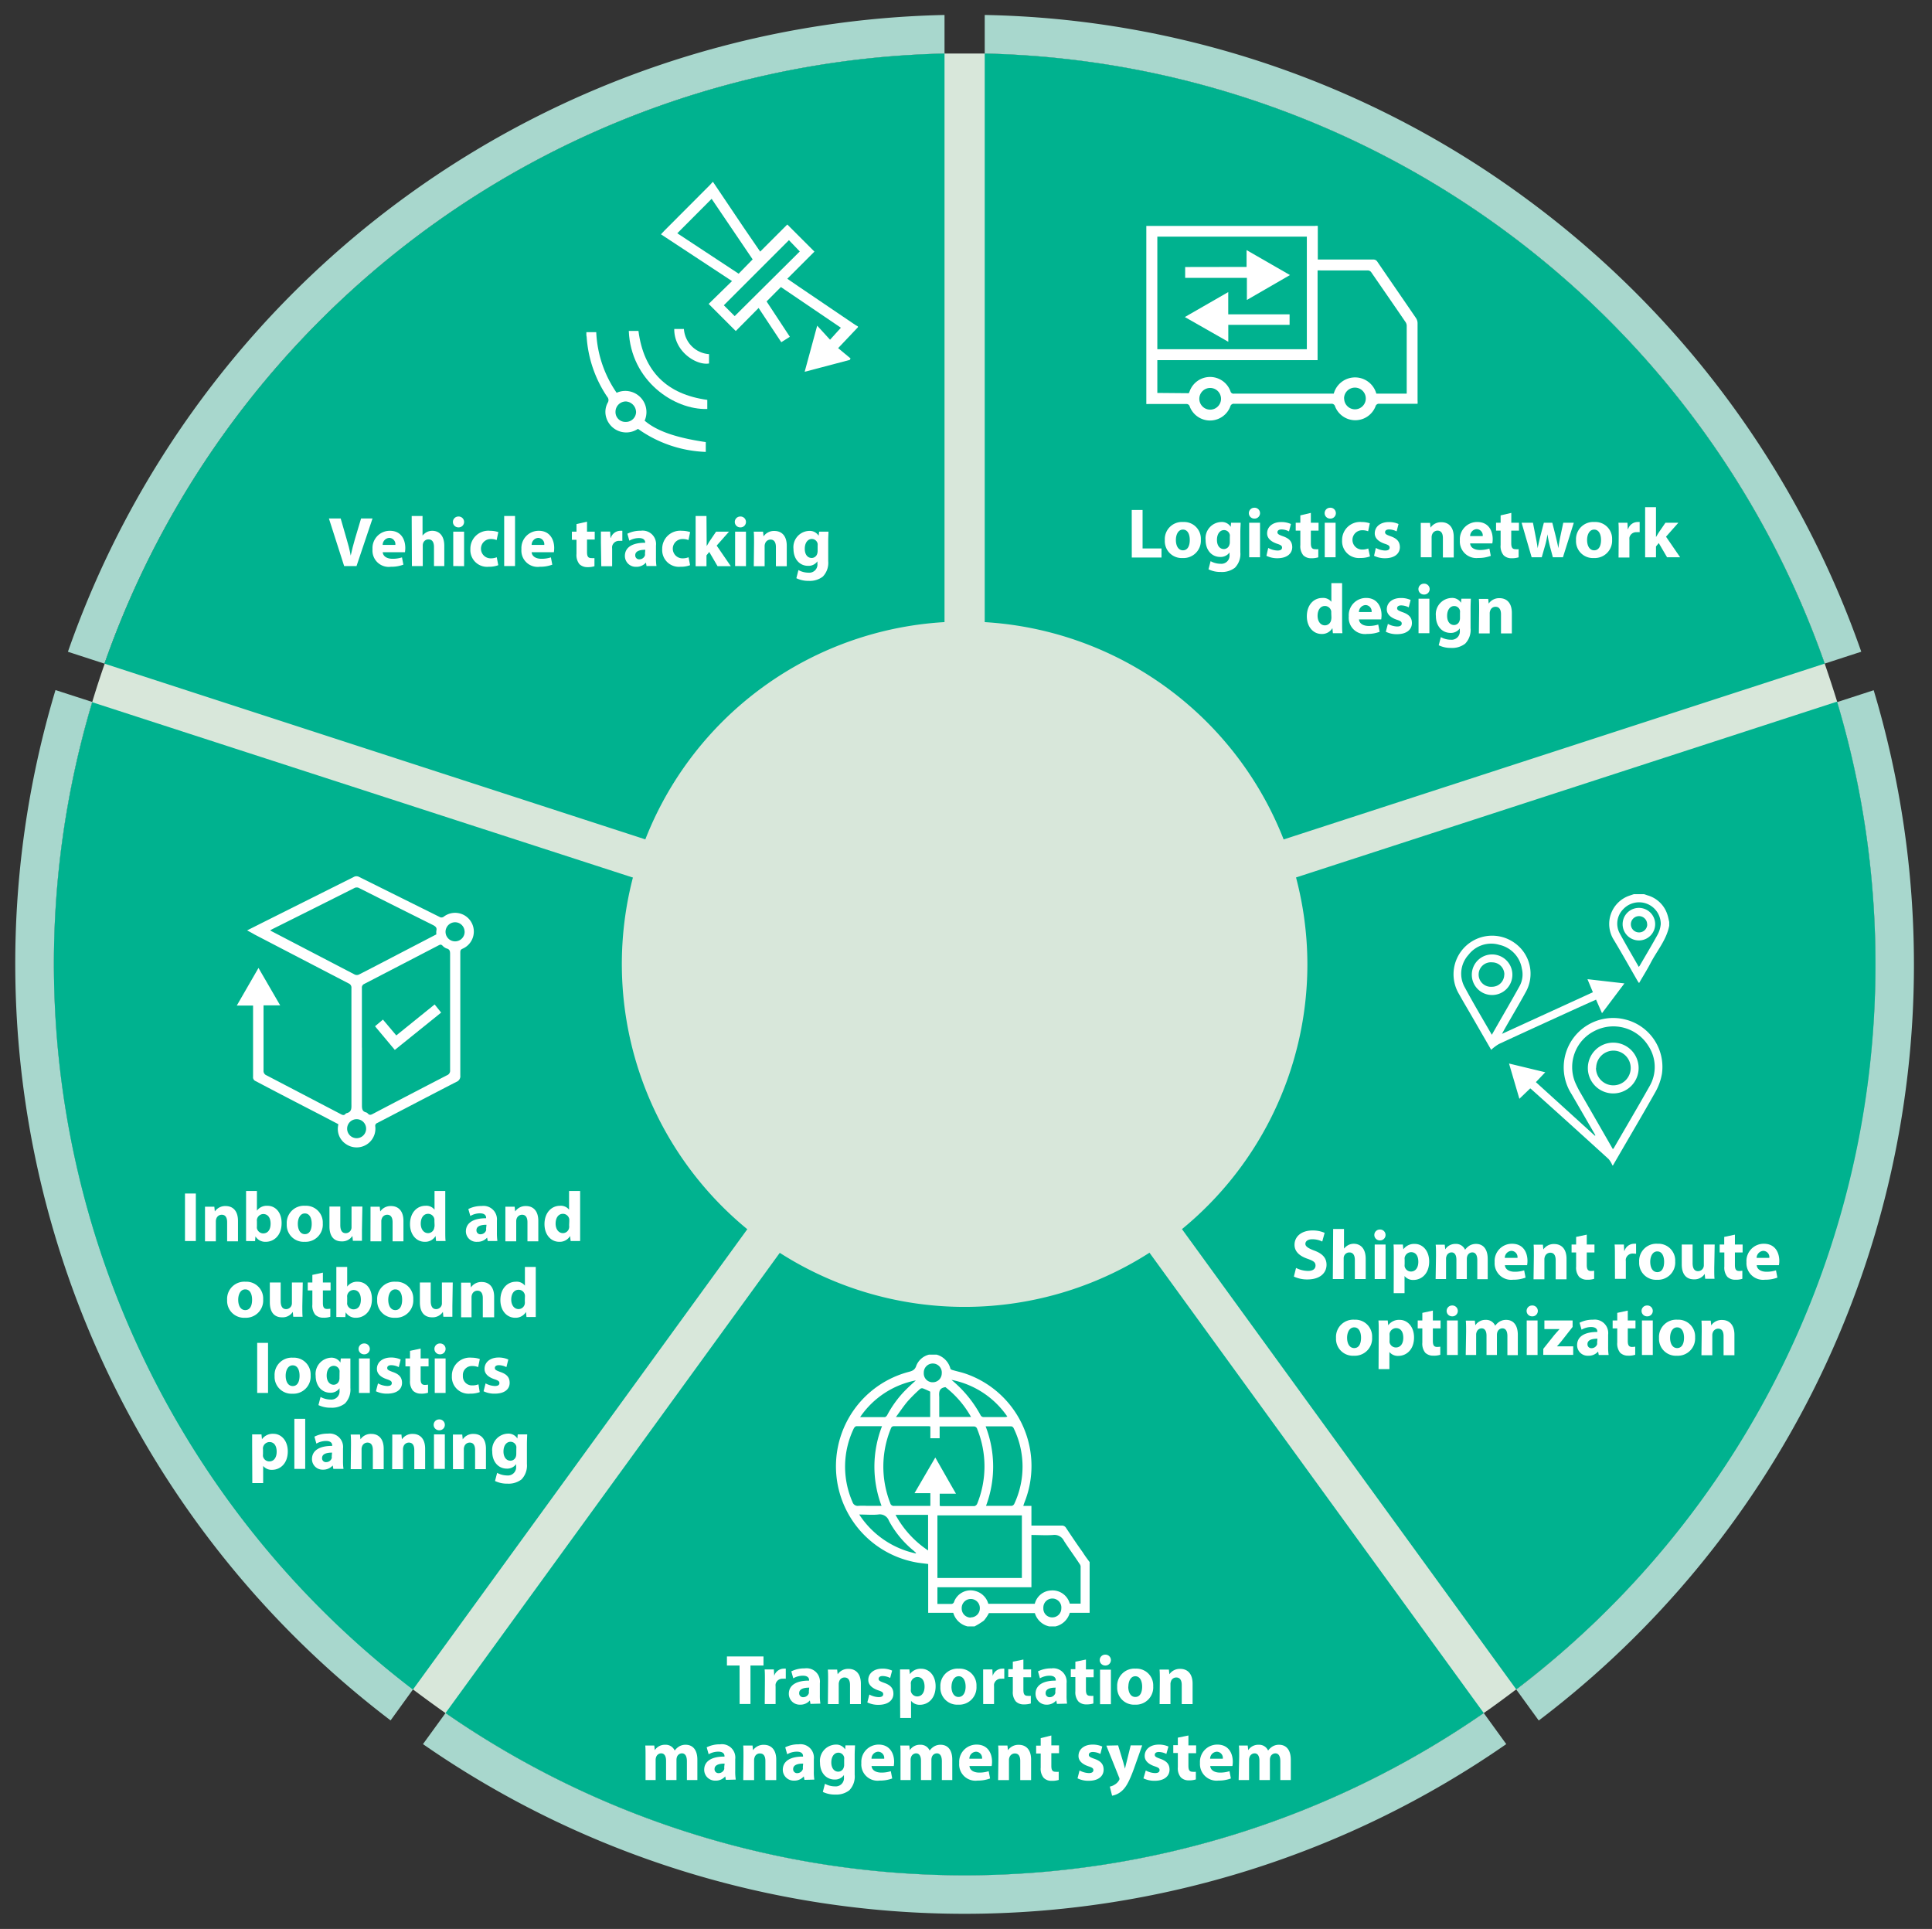 <svg id="Layer_1" data-name="Layer 1" xmlns="http://www.w3.org/2000/svg" viewBox="0 0 356.14 355.56"><rect x="0" y="0" width="356.14" height="355.56" fill="#333333" stroke="none"/><defs><style>.cls-1{fill:#d8e7da;}.cls-2{fill:#a8d7cd;}.cls-3{fill:#00b28f;}.cls-4{fill:#fff;}</style></defs><path class="cls-1" d="M345.72,177.76A167.64,167.64,0,0,1,279.5,311.4c-2,1.5-4,3-6,4.37a168,168,0,0,1-191.38,0q-3-2.11-6-4.37A168.24,168.24,0,0,1,17,129.4c.72-2.38,1.48-4.73,2.3-7.06A168,168,0,0,1,174.11,9.87h7.41A168,168,0,0,1,336.36,122.32c.8,2.34,1.57,4.67,2.29,7h0A168.4,168.4,0,0,1,345.72,177.76Z"/><path class="cls-2" d="M174.11,2.76V9.87A168,168,0,0,0,19.26,122.33l-6.74-2.19A175.07,175.07,0,0,1,174.11,2.76Z"/><path class="cls-3" d="M174.11,9.87V127.21A50.49,50.49,0,0,0,130.9,158.6L19.26,122.33A168,168,0,0,1,174.11,9.87Z"/><path class="cls-2" d="M343.1,120.13l-6.74,2.19A168,168,0,0,0,181.52,9.87V2.76a173.59,173.59,0,0,1,100.14,34.1A175.56,175.56,0,0,1,343.1,120.13Z"/><path class="cls-3" d="M336.36,122.32,224.73,158.6a50.53,50.53,0,0,0-43.21-31.39V9.87A168,168,0,0,1,336.36,122.32Z"/><path class="cls-2" d="M76.13,311.41,72,317.12A175.19,175.19,0,0,1,10.23,127.2L17,129.39a168.24,168.24,0,0,0,59.17,182Z"/><path class="cls-3" d="M145.12,216.44l-69,95A168.24,168.24,0,0,1,17,129.44l111.66,36.21A50.74,50.74,0,0,0,145.12,216.44Z"/><path class="cls-2" d="M277.66,321.49a175,175,0,0,1-199.69,0l4.16-5.73a168,168,0,0,0,191.38,0Z"/><path class="cls-3" d="M273.51,315.76a168,168,0,0,1-191.38,0l69-95a50.65,50.65,0,0,0,53.39,0Z"/><path class="cls-2" d="M352.81,177.76a174.73,174.73,0,0,1-69.16,139.38l-4.15-5.72a168.23,168.23,0,0,0,59.15-182h0l6.74-2.19A175.79,175.79,0,0,1,352.81,177.76Z"/><path class="cls-3" d="M345.72,177.76A167.64,167.64,0,0,1,279.5,311.4l-69-95A50.7,50.7,0,0,0,227,165.61l111.64-36.28A168.29,168.29,0,0,1,345.72,177.76Z"/><path class="cls-1" d="M241,177.76A63.12,63.12,0,0,1,216.06,228c-.74.56-1.49,1.11-2.26,1.64a63.19,63.19,0,0,1-72,0c-.76-.53-1.52-1.08-2.25-1.64a63.24,63.24,0,0,1-22.26-68.46c.27-.9.56-1.78.87-2.66a63.16,63.16,0,0,1,58.24-42.3h2.79a63.21,63.21,0,0,1,58.23,42.3c.31.87.6,1.76.86,2.65h0A63.06,63.06,0,0,1,241,177.76Z"/><path class="cls-4" d="M36.1,220v8.76h-2V220Z"/><path class="cls-4" d="M37.79,224.43c0-.79,0-1.47,0-2h1.72l.09.88h0a2.31,2.31,0,0,1,2-1c1.3,0,2.27.86,2.27,2.73v3.77h-2v-3.52c0-.82-.29-1.38-1-1.38a1.05,1.05,0,0,0-1,.74,1.41,1.41,0,0,0-.08.5v3.66h-2Z"/><path class="cls-4" d="M45.36,228.76c0-.41,0-1.18,0-1.9v-7.33h2v3.63h0a2.24,2.24,0,0,1,1.93-.9c1.52,0,2.64,1.26,2.62,3.21,0,2.29-1.45,3.43-2.91,3.43a2.12,2.12,0,0,1-1.91-1h0l-.07.88Zm2-2.7a1.25,1.25,0,0,0,0,.35,1.2,1.2,0,0,0,1.15.94c.85,0,1.37-.65,1.37-1.8,0-1-.44-1.77-1.37-1.77a1.23,1.23,0,0,0-1.15,1,1.42,1.42,0,0,0,0,.36Z"/><path class="cls-4" d="M59.5,225.51a3.18,3.18,0,0,1-3.35,3.39,3.11,3.11,0,0,1-3.29-3.27,3.17,3.17,0,0,1,3.39-3.37A3.09,3.09,0,0,1,59.5,225.51Zm-4.6.07c0,1.09.46,1.91,1.3,1.91s1.26-.77,1.26-1.91c0-1-.36-1.91-1.26-1.91S54.9,224.64,54.9,225.58Z"/><path class="cls-4" d="M66.72,226.72c0,.83,0,1.51,0,2H65.05l-.09-.9h0a2.23,2.23,0,0,1-2,1c-1.28,0-2.23-.8-2.23-2.76V222.4h2v3.42c0,.93.3,1.49,1,1.49a1.06,1.06,0,0,0,1-.69,1,1,0,0,0,.07-.43V222.4h2Z"/><path class="cls-4" d="M68.3,224.43c0-.79,0-1.47,0-2H70l.09.88h0a2.31,2.31,0,0,1,2-1c1.3,0,2.28.86,2.28,2.73v3.77h-2v-3.52c0-.82-.29-1.38-1-1.38a1.05,1.05,0,0,0-1,.74,1.22,1.22,0,0,0-.08.5v3.66h-2Z"/><path class="cls-4" d="M82.08,219.53v7.33c0,.72,0,1.47.06,1.9H80.38l-.09-.93h0a2.22,2.22,0,0,1-2,1.07c-1.5,0-2.71-1.28-2.71-3.26,0-2.14,1.32-3.38,2.84-3.38a1.92,1.92,0,0,1,1.68.72h0v-3.45Zm-2,5.57c0-.11,0-.25,0-.36a1.18,1.18,0,0,0-1.16-1c-.89,0-1.36.81-1.36,1.81s.53,1.75,1.35,1.75a1.15,1.15,0,0,0,1.14-1,1.58,1.58,0,0,0,.06-.45Z"/><path class="cls-4" d="M89.91,228.76l-.12-.63h0a2.29,2.29,0,0,1-1.82.77A1.94,1.94,0,0,1,85.88,227c0-1.66,1.48-2.45,3.73-2.44v-.09c0-.33-.18-.82-1.16-.82a3.54,3.54,0,0,0-1.75.49l-.37-1.28a5.26,5.26,0,0,1,2.47-.56A2.48,2.48,0,0,1,91.6,225v2.21a10.42,10.42,0,0,0,.09,1.54Zm-.23-3c-1,0-1.85.23-1.85,1a.71.71,0,0,0,.78.75,1.08,1.08,0,0,0,1-.72,1.86,1.86,0,0,0,0-.34Z"/><path class="cls-4" d="M93.16,224.43c0-.79,0-1.47,0-2h1.71l.09.88h0a2.32,2.32,0,0,1,2-1c1.3,0,2.27.86,2.27,2.73v3.77h-2v-3.52c0-.82-.29-1.38-1-1.38a1.07,1.07,0,0,0-1,.74,1.43,1.43,0,0,0-.07.5v3.66h-2Z"/><path class="cls-4" d="M106.94,219.53v7.33c0,.72,0,1.47,0,1.9h-1.75l-.1-.93h0a2.22,2.22,0,0,1-2,1.07c-1.51,0-2.72-1.28-2.72-3.26,0-2.14,1.33-3.38,2.85-3.38a1.93,1.93,0,0,1,1.68.72h0v-3.45Zm-2,5.57c0-.11,0-.25,0-.36a1.19,1.19,0,0,0-1.16-1c-.9,0-1.36.81-1.36,1.81s.53,1.75,1.35,1.75a1.16,1.16,0,0,0,1.14-1,1.59,1.59,0,0,0,0-.45Z"/><path class="cls-4" d="M48.51,239.51a3.18,3.18,0,0,1-3.35,3.39,3.11,3.11,0,0,1-3.29-3.27,3.17,3.17,0,0,1,3.39-3.37A3.09,3.09,0,0,1,48.51,239.51Zm-4.6.07c0,1.09.45,1.91,1.3,1.91s1.26-.77,1.26-1.91c0-1-.36-1.91-1.26-1.91S43.91,238.64,43.91,239.58Z"/><path class="cls-4" d="M55.73,240.72c0,.83,0,1.51.05,2H54.06l-.09-.9h0a2.23,2.23,0,0,1-2,1c-1.28,0-2.23-.8-2.23-2.76V236.4h2v3.42c0,.93.3,1.49,1,1.49a1.07,1.07,0,0,0,1-.69,1.18,1.18,0,0,0,.07-.43V236.4h2Z"/><path class="cls-4" d="M59.52,234.58v1.82h1.42v1.46H59.52v2.3c0,.77.18,1.12.78,1.12a4.06,4.06,0,0,0,.59-.05v1.49a3.73,3.73,0,0,1-1.29.17,2.08,2.08,0,0,1-1.48-.54,2.67,2.67,0,0,1-.54-1.89v-2.6h-.85V236.4h.85V235Z"/><path class="cls-4" d="M62,242.76c0-.41,0-1.18,0-1.9v-7.33h2v3.63h0a2.25,2.25,0,0,1,1.93-.9c1.52,0,2.64,1.26,2.63,3.21,0,2.29-1.46,3.43-2.92,3.43a2.12,2.12,0,0,1-1.91-1h0l-.08.88Zm2-2.7a1.25,1.25,0,0,0,0,.35,1.2,1.2,0,0,0,1.16.94c.84,0,1.36-.65,1.36-1.8,0-1-.44-1.77-1.36-1.77a1.23,1.23,0,0,0-1.16,1,1.42,1.42,0,0,0,0,.36Z"/><path class="cls-4" d="M76.18,239.51a3.19,3.19,0,0,1-3.36,3.39,3.11,3.11,0,0,1-3.29-3.27,3.17,3.17,0,0,1,3.4-3.37A3.09,3.09,0,0,1,76.18,239.51Zm-4.61.07c0,1.09.46,1.91,1.3,1.91s1.26-.77,1.26-1.91c0-1-.36-1.91-1.26-1.91S71.57,238.64,71.57,239.58Z"/><path class="cls-4" d="M83.39,240.72c0,.83,0,1.51,0,2H81.73l-.09-.9h0a2.26,2.26,0,0,1-2,1c-1.29,0-2.24-.8-2.24-2.76V236.4h2v3.42c0,.93.3,1.49,1,1.49a1.08,1.08,0,0,0,1-.69,1.18,1.18,0,0,0,.06-.43V236.4h2Z"/><path class="cls-4" d="M85,238.43c0-.79,0-1.47,0-2h1.72l.09.88h0a2.31,2.31,0,0,1,2-1c1.3,0,2.28.86,2.28,2.73v3.77H89v-3.52c0-.82-.28-1.38-1-1.38a1.05,1.05,0,0,0-1,.74,1.41,1.41,0,0,0-.08.5v3.66H85Z"/><path class="cls-4" d="M98.76,233.53v7.33c0,.72,0,1.47,0,1.9H97.05l-.09-.93h0a2.23,2.23,0,0,1-2,1.07c-1.51,0-2.72-1.28-2.72-3.26,0-2.14,1.32-3.38,2.85-3.38a1.9,1.9,0,0,1,1.67.72h0v-3.45Zm-2,5.57a2.19,2.19,0,0,0,0-.36,1.17,1.17,0,0,0-1.15-1c-.9,0-1.37.81-1.37,1.81s.53,1.75,1.35,1.75a1.16,1.16,0,0,0,1.15-1,1.59,1.59,0,0,0,0-.45Z"/><path class="cls-4" d="M47.41,247.53h2v9.23h-2Z"/><path class="cls-4" d="M57.26,253.51a3.18,3.18,0,0,1-3.35,3.39,3.11,3.11,0,0,1-3.29-3.27A3.17,3.17,0,0,1,54,250.26,3.09,3.09,0,0,1,57.26,253.51Zm-4.6.07c0,1.09.45,1.91,1.3,1.91s1.26-.77,1.26-1.91c0-1-.36-1.91-1.26-1.91S52.66,252.64,52.66,253.58Z"/><path class="cls-4" d="M64.59,250.4c0,.41,0,.94,0,1.89v3.55a3.68,3.68,0,0,1-1,2.86,3.91,3.91,0,0,1-2.59.78A5.06,5.06,0,0,1,58.7,259l.39-1.5a4,4,0,0,0,1.85.48,1.52,1.52,0,0,0,1.65-1.68v-.41h0a2,2,0,0,1-1.71.83c-1.57,0-2.69-1.27-2.69-3.11A3,3,0,0,1,61,250.26a1.94,1.94,0,0,1,1.75.9h0l.07-.76Zm-2,2.59a1.94,1.94,0,0,0,0-.36,1.09,1.09,0,0,0-1.07-.87c-.72,0-1.3.65-1.3,1.8,0,.95.47,1.69,1.3,1.69a1.06,1.06,0,0,0,1-.8,1.73,1.73,0,0,0,.06-.52Z"/><path class="cls-4" d="M68.17,248.64a1,1,0,0,1-1.07,1,1,1,0,1,1,0-2A1,1,0,0,1,68.17,248.64Zm-2,8.12V250.4h2v6.36Z"/><path class="cls-4" d="M69.68,255a3.83,3.83,0,0,0,1.7.48c.6,0,.84-.2.84-.53s-.19-.48-.93-.73c-1.32-.44-1.82-1.15-1.81-1.91,0-1.18,1-2.08,2.59-2.08a4.16,4.16,0,0,1,1.79.37L73.51,252a3.22,3.22,0,0,0-1.38-.36c-.48,0-.75.19-.75.52s.25.45,1,.73c1.21.41,1.72,1,1.73,2,0,1.18-.93,2-2.75,2a4.53,4.53,0,0,1-2.06-.44Z"/><path class="cls-4" d="M77.54,248.58v1.82H79v1.46H77.54v2.3c0,.77.18,1.12.78,1.12a3.78,3.78,0,0,0,.58-.05l0,1.49a3.73,3.73,0,0,1-1.29.17,2.06,2.06,0,0,1-1.48-.54,2.67,2.67,0,0,1-.55-1.89v-2.6h-.84V250.4h.84V249Z"/><path class="cls-4" d="M82.14,248.64a1,1,0,0,1-1.06,1,1,1,0,1,1,0-2A1,1,0,0,1,82.14,248.64Zm-2,8.12V250.4h2v6.36Z"/><path class="cls-4" d="M88.43,256.61a4.94,4.94,0,0,1-1.76.28,3.08,3.08,0,0,1-3.37-3.25,3.31,3.31,0,0,1,3.64-3.38,4.51,4.51,0,0,1,1.51.25L88.14,252a2.64,2.64,0,0,0-1.11-.2,1.64,1.64,0,0,0-1.7,1.78,1.66,1.66,0,0,0,1.74,1.79,3,3,0,0,0,1.13-.2Z"/><path class="cls-4" d="M89.51,255a3.91,3.91,0,0,0,1.71.48c.59,0,.84-.2.84-.53s-.19-.48-.94-.73c-1.31-.44-1.82-1.15-1.8-1.91,0-1.18,1-2.08,2.58-2.08a4.21,4.21,0,0,1,1.8.37L93.35,252a3.22,3.22,0,0,0-1.38-.36c-.48,0-.75.19-.75.52s.24.45,1,.73c1.21.41,1.72,1,1.73,2,0,1.18-.93,2-2.75,2a4.5,4.5,0,0,1-2.06-.44Z"/><path class="cls-4" d="M46.48,266.54c0-.84,0-1.55,0-2.14h1.72l.09.89h0a2.44,2.44,0,0,1,2.12-1c1.39,0,2.64,1.21,2.64,3.24,0,2.31-1.47,3.4-2.88,3.4a2,2,0,0,1-1.66-.72h0v3.16h-2Zm2,1.49a1.76,1.76,0,0,0,0,.42,1.19,1.19,0,0,0,1.16.93c.85,0,1.36-.71,1.36-1.79s-.46-1.78-1.34-1.78a1.24,1.24,0,0,0-1.18,1,1.29,1.29,0,0,0,0,.35Z"/><path class="cls-4" d="M54.26,261.53h2v9.23h-2Z"/><path class="cls-4" d="M61.45,270.76l-.12-.63h0a2.32,2.32,0,0,1-1.82.77,1.94,1.94,0,0,1-2-1.94c0-1.66,1.48-2.45,3.73-2.44v-.09c0-.33-.18-.82-1.16-.82a3.61,3.61,0,0,0-1.76.49l-.36-1.28a5.19,5.19,0,0,1,2.47-.56,2.48,2.48,0,0,1,2.8,2.75v2.21a9.2,9.2,0,0,0,.09,1.54Zm-.24-3c-1,0-1.84.23-1.84,1a.7.7,0,0,0,.78.75,1.07,1.07,0,0,0,1-.72,1.27,1.27,0,0,0,0-.34Z"/><path class="cls-4" d="M64.7,266.43c0-.79,0-1.47-.06-2h1.72l.09.88h0a2.31,2.31,0,0,1,2-1c1.3,0,2.28.86,2.28,2.73v3.77h-2v-3.52c0-.82-.28-1.38-1-1.38a1.06,1.06,0,0,0-1,.74,1.41,1.41,0,0,0-.08.5v3.66h-2Z"/><path class="cls-4" d="M72.31,266.43c0-.79,0-1.47,0-2H74l.09.88h0a2.31,2.31,0,0,1,2-1c1.3,0,2.28.86,2.28,2.73v3.77h-2v-3.52c0-.82-.29-1.38-1-1.38a1.05,1.05,0,0,0-1,.74,1.41,1.41,0,0,0-.08.5v3.66h-2Z"/><path class="cls-4" d="M82,262.64a1,1,0,0,1-1.06,1,1,1,0,1,1,0-2A1,1,0,0,1,82,262.64Zm-2,8.12V264.4h2v6.36Z"/><path class="cls-4" d="M83.49,266.43c0-.79,0-1.47,0-2h1.72l.09.88h0a2.31,2.31,0,0,1,2-1c1.3,0,2.28.86,2.28,2.73v3.77h-2v-3.52c0-.82-.29-1.38-1-1.38a1.05,1.05,0,0,0-1,.74,1.41,1.41,0,0,0-.08.5v3.66h-2Z"/><path class="cls-4" d="M97.18,264.4c0,.41-.05.94-.05,1.89v3.55a3.68,3.68,0,0,1-1,2.86,3.91,3.91,0,0,1-2.59.78,5.06,5.06,0,0,1-2.29-.49l.39-1.5a4,4,0,0,0,1.85.48,1.52,1.52,0,0,0,1.65-1.68v-.41h0a2,2,0,0,1-1.71.83c-1.57,0-2.69-1.27-2.69-3.11a3,3,0,0,1,2.88-3.34,1.94,1.94,0,0,1,1.75.9h0l.07-.76Zm-2,2.59a1.94,1.94,0,0,0,0-.36,1.09,1.09,0,0,0-1.07-.87c-.72,0-1.3.65-1.3,1.8,0,.95.47,1.69,1.3,1.69a1.06,1.06,0,0,0,1-.8,1.73,1.73,0,0,0,.06-.52Z"/><path class="cls-4" d="M63.44,104.34l-2.81-8.77H62.8l1.07,3.71c.3,1,.57,2,.78,3.13h0c.22-1,.49-2.09.79-3.09l1.12-3.75h2.11l-2.95,8.77Z"/><path class="cls-4" d="M70.55,101.79c.07.82.87,1.21,1.8,1.21a5.55,5.55,0,0,0,1.75-.26l.26,1.34a6.26,6.26,0,0,1-2.3.39,3,3,0,0,1-3.39-3.24,3.18,3.18,0,0,1,3.21-3.39c2.05,0,2.83,1.59,2.83,3.17a5.73,5.73,0,0,1-.06.78Zm2.33-1.35a1.15,1.15,0,0,0-1.12-1.29,1.29,1.29,0,0,0-1.22,1.29Z"/><path class="cls-4" d="M75.89,95.11h2v3.62h0a2.47,2.47,0,0,1,.78-.65,2.26,2.26,0,0,1,1-.24c1.27,0,2.23.87,2.23,2.78v3.72H80v-3.5c0-.83-.28-1.41-1-1.41a1,1,0,0,0-1,.69,1.33,1.33,0,0,0-.07.45v3.77h-2Z"/><path class="cls-4" d="M85.55,96.21a1,1,0,0,1-1.06,1,1,1,0,1,1,0-2A1,1,0,0,1,85.55,96.21Zm-2,8.13V98h2v6.36Z"/><path class="cls-4" d="M91.85,104.18a4.75,4.75,0,0,1-1.77.29,3.08,3.08,0,0,1-3.37-3.25,3.31,3.31,0,0,1,3.64-3.38,4.78,4.78,0,0,1,1.51.24l-.31,1.47a2.84,2.84,0,0,0-1.11-.19,1.78,1.78,0,0,0,0,3.56,3,3,0,0,0,1.13-.2Z"/><path class="cls-4" d="M92.94,95.11h2v9.23h-2Z"/><path class="cls-4" d="M98,101.79c.07.82.87,1.21,1.8,1.21a5.55,5.55,0,0,0,1.75-.26l.26,1.34a6.26,6.26,0,0,1-2.3.39,3,3,0,0,1-3.39-3.24,3.18,3.18,0,0,1,3.21-3.39c2,0,2.83,1.59,2.83,3.17a5.73,5.73,0,0,1-.06.78Zm2.33-1.35a1.15,1.15,0,0,0-1.12-1.29A1.29,1.29,0,0,0,98,100.44Z"/><path class="cls-4" d="M108.21,96.16V98h1.42v1.45h-1.42v2.31c0,.76.18,1.11.78,1.11a3,3,0,0,0,.59,0v1.5a4,4,0,0,1-1.29.17,2.08,2.08,0,0,1-1.48-.55,2.67,2.67,0,0,1-.54-1.89v-2.6h-.85V98h.85V96.6Z"/><path class="cls-4" d="M110.77,100.07c0-.93,0-1.55,0-2.09h1.7l.07,1.17h.05a1.88,1.88,0,0,1,1.72-1.31,2.55,2.55,0,0,1,.41,0v1.86a2.5,2.5,0,0,0-.53,0,1.27,1.27,0,0,0-1.35,1,2.06,2.06,0,0,0,0,.44v3.23h-2Z"/><path class="cls-4" d="M119.18,104.34l-.11-.64h0a2.29,2.29,0,0,1-1.82.78,2,2,0,0,1-2.06-2c0-1.65,1.49-2.45,3.74-2.43V100c0-.34-.19-.82-1.16-.82a3.61,3.61,0,0,0-1.76.48l-.36-1.28a5.34,5.34,0,0,1,2.47-.55,2.47,2.47,0,0,1,2.8,2.74v2.21a9.33,9.33,0,0,0,.09,1.55Zm-.23-3c-1,0-1.85.24-1.85,1a.72.72,0,0,0,.79.76,1.08,1.08,0,0,0,1-.73,1.22,1.22,0,0,0,0-.34Z"/><path class="cls-4" d="M127.21,104.18a4.75,4.75,0,0,1-1.77.29,3.08,3.08,0,0,1-3.37-3.25,3.32,3.32,0,0,1,3.64-3.38,4.78,4.78,0,0,1,1.51.24l-.31,1.47a2.84,2.84,0,0,0-1.11-.19,1.78,1.78,0,0,0,0,3.56,3,3,0,0,0,1.13-.2Z"/><path class="cls-4" d="M130.27,100.66h0c.14-.26.3-.52.45-.77L132,98h2.38l-2.27,2.57,2.6,3.79h-2.44l-1.53-2.62-.51.63v2h-2V95.11h2Z"/><path class="cls-4" d="M137.51,96.21a1,1,0,0,1-1.06,1,1,1,0,1,1,0-2A1,1,0,0,1,137.51,96.21Zm-2,8.13V98h2v6.36Z"/><path class="cls-4" d="M139,100c0-.8,0-1.47-.06-2h1.72l.09.87h0a2.33,2.33,0,0,1,2-1c1.3,0,2.28.85,2.28,2.73v3.77h-2v-3.53c0-.82-.29-1.38-1-1.38a1.06,1.06,0,0,0-1,.75,1.36,1.36,0,0,0-.08.49v3.67h-2Z"/><path class="cls-4" d="M152.72,98c0,.4-.05.93-.05,1.88v3.55a3.63,3.63,0,0,1-1,2.86,3.91,3.91,0,0,1-2.59.78,5,5,0,0,1-2.28-.49l.38-1.5a3.88,3.88,0,0,0,1.85.48,1.51,1.51,0,0,0,1.65-1.67v-.42h0a2,2,0,0,1-1.72.83c-1.57,0-2.69-1.27-2.69-3.1a3,3,0,0,1,2.89-3.34,1.92,1.92,0,0,1,1.74.89h0L151,98Zm-2,2.59a2.1,2.1,0,0,0,0-.37,1.09,1.09,0,0,0-1.07-.87c-.71,0-1.3.65-1.3,1.81,0,1,.47,1.69,1.3,1.69a1.07,1.07,0,0,0,1-.81,1.72,1.72,0,0,0,.07-.52Z"/><path class="cls-4" d="M208.62,94h2v7.1h3.49v1.67h-5.48Z"/><path class="cls-4" d="M221.36,99.47a3.19,3.19,0,0,1-3.35,3.39,3.11,3.11,0,0,1-3.29-3.28,3.17,3.17,0,0,1,3.39-3.36A3.09,3.09,0,0,1,221.36,99.47Zm-4.6.06c0,1.09.46,1.91,1.3,1.91s1.26-.77,1.26-1.91c0-1-.36-1.91-1.26-1.91S216.76,98.59,216.76,99.53Z"/><path class="cls-4" d="M228.7,96.36c0,.4-.06.94-.06,1.88v3.55a3.63,3.63,0,0,1-1,2.86,3.9,3.9,0,0,1-2.58.78,5,5,0,0,1-2.29-.49l.39-1.5a3.81,3.81,0,0,0,1.84.48,1.51,1.51,0,0,0,1.65-1.67v-.42h0a2,2,0,0,1-1.72.83c-1.57,0-2.69-1.27-2.69-3.1a3,3,0,0,1,2.89-3.34,1.92,1.92,0,0,1,1.74.89h0l.06-.75Zm-2,2.59a1.45,1.45,0,0,0,0-.37,1.08,1.08,0,0,0-1.07-.87c-.71,0-1.3.65-1.3,1.81,0,1,.47,1.69,1.3,1.69a1.07,1.07,0,0,0,1-.81,1.46,1.46,0,0,0,.07-.52Z"/><path class="cls-4" d="M232.27,94.59a1,1,0,0,1-1.06,1,1,1,0,1,1,0-2A1,1,0,0,1,232.27,94.59Zm-2,8.13V96.36h2v6.36Z"/><path class="cls-4" d="M233.78,101a3.87,3.87,0,0,0,1.7.48c.6,0,.85-.21.85-.54s-.2-.48-.94-.72c-1.31-.45-1.82-1.16-1.81-1.91,0-1.19,1-2.08,2.59-2.08a4.26,4.26,0,0,1,1.8.36l-.36,1.36a3.17,3.17,0,0,0-1.37-.36c-.48,0-.76.2-.76.52s.25.46,1,.73c1.21.42,1.71,1,1.73,2,0,1.18-.94,2.06-2.76,2.06a4.48,4.48,0,0,1-2-.45Z"/><path class="cls-4" d="M241.64,94.54v1.82h1.42v1.45h-1.42v2.31c0,.76.19,1.11.78,1.11a2.94,2.94,0,0,0,.59,0v1.5a4,4,0,0,1-1.29.17,2,2,0,0,1-1.48-.55,2.66,2.66,0,0,1-.54-1.88V97.81h-.85V96.36h.85V95Z"/><path class="cls-4" d="M246.25,94.59a1,1,0,0,1-1.07,1,1,1,0,1,1,0-2A1,1,0,0,1,246.25,94.59Zm-2.05,8.13V96.36h2v6.36Z"/><path class="cls-4" d="M252.54,102.56a4.75,4.75,0,0,1-1.77.29,3.09,3.09,0,0,1-3.37-3.25A3.32,3.32,0,0,1,251,96.22a4.73,4.73,0,0,1,1.51.24l-.31,1.47a2.84,2.84,0,0,0-1.11-.19,1.78,1.78,0,0,0,0,3.56,3,3,0,0,0,1.13-.2Z"/><path class="cls-4" d="M253.62,101a3.83,3.83,0,0,0,1.7.48c.6,0,.84-.21.84-.54s-.19-.48-.93-.72c-1.31-.45-1.82-1.16-1.81-1.91,0-1.19,1-2.08,2.59-2.08a4.18,4.18,0,0,1,1.79.36l-.35,1.36a3.18,3.18,0,0,0-1.38-.36c-.48,0-.75.2-.75.52s.25.46,1,.73c1.2.42,1.71,1,1.73,2,0,1.18-.94,2.06-2.76,2.06a4.48,4.48,0,0,1-2-.45Z"/><path class="cls-4" d="M261.9,98.39c0-.8,0-1.47,0-2h1.71l.09.87h0a2.33,2.33,0,0,1,2-1c1.3,0,2.28.85,2.28,2.73v3.77h-2V99.19c0-.82-.28-1.38-1-1.38a1.06,1.06,0,0,0-1,.75,1.36,1.36,0,0,0-.08.49v3.67h-2Z"/><path class="cls-4" d="M271,100.17c.06.82.87,1.21,1.79,1.21a5.62,5.62,0,0,0,1.76-.26l.26,1.34a6.32,6.32,0,0,1-2.31.39,3.05,3.05,0,0,1-3.39-3.24,3.18,3.18,0,0,1,3.21-3.39c2.06,0,2.84,1.59,2.84,3.17a4.23,4.23,0,0,1-.07.78Zm2.32-1.35a1.15,1.15,0,0,0-1.12-1.29A1.29,1.29,0,0,0,271,98.82Z"/><path class="cls-4" d="M278.59,94.54v1.82H280v1.45h-1.42v2.31c0,.76.18,1.11.78,1.11a2.82,2.82,0,0,0,.58,0l0,1.5a4,4,0,0,1-1.29.17,2,2,0,0,1-1.48-.55,2.61,2.61,0,0,1-.55-1.88V97.81h-.84V96.36h.84V95Z"/><path class="cls-4" d="M282.58,96.36l.51,2.6c.13.66.26,1.36.36,2.09h0c.13-.73.31-1.45.46-2.08l.68-2.61h1.56l.64,2.53c.17.72.34,1.43.47,2.16h0c.09-.73.22-1.44.37-2.17l.54-2.52h1.94l-2,6.36h-1.86l-.6-2.24c-.15-.62-.27-1.2-.4-2h0a13.68,13.68,0,0,1-.41,2l-.64,2.24h-1.86l-1.85-6.36Z"/><path class="cls-4" d="M297.17,99.47a3.2,3.2,0,0,1-3.36,3.39,3.11,3.11,0,0,1-3.29-3.28,3.18,3.18,0,0,1,3.4-3.36A3.09,3.09,0,0,1,297.17,99.47Zm-4.61.06c0,1.09.46,1.91,1.3,1.91s1.27-.77,1.27-1.91c0-1-.37-1.91-1.27-1.91S292.56,98.59,292.56,99.53Z"/><path class="cls-4" d="M298.39,98.45c0-.93,0-1.55-.05-2.09H300l.06,1.17h.06a1.86,1.86,0,0,1,1.71-1.31,2.75,2.75,0,0,1,.42,0V98.1a2.61,2.61,0,0,0-.54,0,1.27,1.27,0,0,0-1.35,1,3,3,0,0,0,0,.44v3.23h-2Z"/><path class="cls-4" d="M305.26,99h0c.14-.26.3-.52.46-.77L307,96.36h2.38l-2.27,2.57,2.6,3.79H307.3l-1.53-2.62-.51.63v2h-2V93.49h2Z"/><path class="cls-4" d="M247.4,107.49v7.33c0,.71,0,1.47.06,1.9H245.7l-.09-.94h0a2.21,2.21,0,0,1-2,1.08c-1.5,0-2.71-1.29-2.71-3.26,0-2.15,1.32-3.38,2.84-3.38a1.94,1.94,0,0,1,1.68.71h0v-3.44Zm-2,5.56c0-.1,0-.25,0-.35a1.19,1.19,0,0,0-1.16-1c-.89,0-1.36.81-1.36,1.81s.53,1.76,1.35,1.76a1.17,1.17,0,0,0,1.15-1,2.24,2.24,0,0,0,.05-.46Z"/><path class="cls-4" d="M250.51,114.17c.06.82.87,1.21,1.79,1.21a5.57,5.57,0,0,0,1.76-.26l.26,1.34a6.26,6.26,0,0,1-2.3.39,3,3,0,0,1-3.39-3.24,3.18,3.18,0,0,1,3.21-3.39c2,0,2.83,1.59,2.83,3.17a5.73,5.73,0,0,1-.06.78Zm2.33-1.35a1.15,1.15,0,0,0-1.12-1.29,1.29,1.29,0,0,0-1.22,1.29Z"/><path class="cls-4" d="M255.84,115a3.87,3.87,0,0,0,1.7.48c.6,0,.85-.21.85-.54s-.2-.48-.94-.72c-1.31-.45-1.82-1.16-1.81-1.91,0-1.19,1-2.08,2.59-2.08a4.23,4.23,0,0,1,1.8.36l-.35,1.36a3.26,3.26,0,0,0-1.38-.36c-.48,0-.76.2-.76.52s.25.46,1,.73c1.21.42,1.72,1,1.73,2,0,1.18-.94,2.06-2.76,2.06a4.48,4.48,0,0,1-2.05-.45Z"/><path class="cls-4" d="M263.54,108.59a1,1,0,0,1-1.07,1,1,1,0,1,1,0-2A1,1,0,0,1,263.54,108.59Zm-2.05,8.13v-6.36h2v6.36Z"/><path class="cls-4" d="M271.13,110.36c0,.4-.05.94-.05,1.88v3.55a3.63,3.63,0,0,1-1,2.86,3.9,3.9,0,0,1-2.58.78,5,5,0,0,1-2.29-.49l.39-1.5a3.81,3.81,0,0,0,1.84.48,1.52,1.52,0,0,0,1.66-1.67v-.42h0a2,2,0,0,1-1.72.83c-1.57,0-2.69-1.27-2.69-3.1a3,3,0,0,1,2.89-3.34,1.9,1.9,0,0,1,1.74.89h0l.06-.75Zm-2,2.59a1.45,1.45,0,0,0,0-.37,1.08,1.08,0,0,0-1.07-.87c-.71,0-1.3.65-1.3,1.81,0,1,.47,1.69,1.3,1.69a1.07,1.07,0,0,0,1-.81,1.46,1.46,0,0,0,.07-.52Z"/><path class="cls-4" d="M272.66,112.39c0-.8,0-1.47-.05-2h1.72l.09.87h0a2.33,2.33,0,0,1,2-1c1.3,0,2.27.85,2.27,2.73v3.77h-2v-3.53c0-.82-.29-1.38-1-1.38a1,1,0,0,0-1,.75,1.17,1.17,0,0,0-.08.49v3.67h-2Z"/><path class="cls-4" d="M238.91,233.72a5.12,5.12,0,0,0,2.2.55c.91,0,1.39-.38,1.39-1s-.41-.86-1.47-1.24c-1.45-.5-2.4-1.31-2.4-2.58,0-1.5,1.25-2.64,3.31-2.64a5.45,5.45,0,0,1,2.24.44l-.44,1.6a4.17,4.17,0,0,0-1.84-.42c-.85,0-1.27.39-1.27.85s.49.8,1.62,1.23c1.55.57,2.28,1.38,2.28,2.62,0,1.46-1.13,2.71-3.54,2.71a5.76,5.76,0,0,1-2.48-.53Z"/><path class="cls-4" d="M245.75,226.53h2v3.63h0a2.47,2.47,0,0,1,.78-.65,2.21,2.21,0,0,1,1-.25c1.26,0,2.22.87,2.22,2.78v3.72h-2v-3.49c0-.84-.29-1.41-1-1.41a1.05,1.05,0,0,0-1,.69,1.3,1.3,0,0,0-.06.44v3.77h-2Z"/><path class="cls-4" d="M255.41,227.64a1,1,0,0,1-1.07,1,1,1,0,1,1,0-2A1,1,0,0,1,255.41,227.64Zm-2,8.12V229.4h2v6.36Z"/><path class="cls-4" d="M256.93,231.54c0-.84,0-1.55-.05-2.14h1.72l.09.89h0a2.44,2.44,0,0,1,2.12-1c1.39,0,2.64,1.21,2.64,3.24,0,2.31-1.47,3.4-2.89,3.4a2,2,0,0,1-1.65-.72h0v3.16h-2Zm2,1.49a1.76,1.76,0,0,0,0,.42,1.19,1.19,0,0,0,1.15.93c.86,0,1.37-.71,1.37-1.79s-.46-1.78-1.34-1.78a1.24,1.24,0,0,0-1.18,1,1.29,1.29,0,0,0,0,.35Z"/><path class="cls-4" d="M264.71,231.43c0-.79,0-1.47-.06-2h1.67l.09.86h0a2.2,2.2,0,0,1,1.92-1,1.8,1.8,0,0,1,1.74,1.08h0a3,3,0,0,1,.82-.77,2.36,2.36,0,0,1,1.21-.31c1.22,0,2.14.86,2.14,2.76v3.74h-1.92V232.3c0-.92-.3-1.45-.94-1.45a1,1,0,0,0-.91.69,1.69,1.69,0,0,0-.08.5v3.72h-1.92V232.2c0-.81-.29-1.35-.91-1.35a1,1,0,0,0-.92.71,1.25,1.25,0,0,0-.08.5v3.7h-1.92Z"/><path class="cls-4" d="M277.41,233.21c.06.82.87,1.21,1.79,1.21a5.62,5.62,0,0,0,1.76-.26l.26,1.34a6.35,6.35,0,0,1-2.31.39,3.05,3.05,0,0,1-3.39-3.24,3.18,3.18,0,0,1,3.21-3.39c2.06,0,2.84,1.6,2.84,3.17a4.14,4.14,0,0,1-.07.78Zm2.32-1.35a1.15,1.15,0,0,0-1.12-1.29,1.3,1.3,0,0,0-1.22,1.29Z"/><path class="cls-4" d="M282.75,231.43c0-.79,0-1.47-.05-2h1.71l.09.88h0a2.32,2.32,0,0,1,2-1c1.29,0,2.27.86,2.27,2.73v3.77h-2v-3.52c0-.82-.28-1.38-1-1.38a1.06,1.06,0,0,0-1,.74,1.41,1.41,0,0,0-.08.5v3.66h-2Z"/><path class="cls-4" d="M292.5,227.58v1.82h1.42v1.46H292.5v2.3c0,.77.18,1.12.78,1.12a3.78,3.78,0,0,0,.58-.05l0,1.49a3.73,3.73,0,0,1-1.29.17,2.06,2.06,0,0,1-1.48-.54,2.62,2.62,0,0,1-.55-1.89v-2.6h-.84V229.4h.84V228Z"/><path class="cls-4" d="M297.69,231.5c0-.94,0-1.55-.06-2.1h1.71l.06,1.17h.05a1.88,1.88,0,0,1,1.72-1.31,1.84,1.84,0,0,1,.42,0v1.86a2.68,2.68,0,0,0-.54-.05,1.27,1.27,0,0,0-1.35,1,2,2,0,0,0,0,.44v3.22h-2Z"/><path class="cls-4" d="M308.8,232.51a3.18,3.18,0,0,1-3.35,3.39,3.11,3.11,0,0,1-3.29-3.27,3.17,3.17,0,0,1,3.39-3.37A3.09,3.09,0,0,1,308.8,232.51Zm-4.6.07c0,1.09.45,1.91,1.3,1.91s1.26-.77,1.26-1.91c0-1-.37-1.91-1.26-1.91S304.2,231.64,304.2,232.58Z"/><path class="cls-4" d="M316,233.72c0,.83,0,1.51.05,2h-1.72l-.09-.9h0a2.24,2.24,0,0,1-2,1c-1.28,0-2.23-.8-2.23-2.76V229.4h2v3.42c0,.93.3,1.49,1,1.49a1.07,1.07,0,0,0,1-.69,1.18,1.18,0,0,0,.07-.43V229.4h2Z"/><path class="cls-4" d="M319.81,227.58v1.82h1.42v1.46h-1.42v2.3c0,.77.18,1.12.78,1.12a4.06,4.06,0,0,0,.59-.05v1.49a3.73,3.73,0,0,1-1.29.17,2.06,2.06,0,0,1-1.48-.54,2.67,2.67,0,0,1-.55-1.89v-2.6H317V229.4h.84V228Z"/><path class="cls-4" d="M323.83,233.21c.06.82.87,1.21,1.79,1.21a5.62,5.62,0,0,0,1.76-.26l.26,1.34a6.3,6.3,0,0,1-2.3.39,3.06,3.06,0,0,1-3.4-3.24,3.18,3.18,0,0,1,3.21-3.39c2.06,0,2.84,1.6,2.84,3.17a4.14,4.14,0,0,1-.07.78Zm2.32-1.35a1.14,1.14,0,0,0-1.11-1.29,1.32,1.32,0,0,0-1.23,1.29Z"/><path class="cls-4" d="M252.93,246.51a3.19,3.19,0,0,1-3.36,3.39,3.11,3.11,0,0,1-3.29-3.27,3.18,3.18,0,0,1,3.4-3.37A3.09,3.09,0,0,1,252.93,246.51Zm-4.61.07c0,1.09.46,1.91,1.31,1.91s1.26-.77,1.26-1.91c0-1-.37-1.91-1.26-1.91S248.32,245.64,248.32,246.58Z"/><path class="cls-4" d="M254.15,245.54c0-.84,0-1.55-.05-2.14h1.71l.09.89h0a2.44,2.44,0,0,1,2.12-1c1.39,0,2.64,1.21,2.64,3.24,0,2.31-1.47,3.4-2.89,3.4a2,2,0,0,1-1.65-.72h0v3.16h-2Zm2,1.49a2.58,2.58,0,0,0,0,.42,1.2,1.2,0,0,0,1.16.93c.86,0,1.37-.71,1.37-1.79s-.46-1.78-1.34-1.78a1.25,1.25,0,0,0-1.19,1,1.9,1.9,0,0,0,0,.35Z"/><path class="cls-4" d="M264.13,241.58v1.82h1.42v1.46h-1.42v2.3c0,.77.18,1.12.78,1.12a4.06,4.06,0,0,0,.59-.05v1.49a3.73,3.73,0,0,1-1.29.17,2.08,2.08,0,0,1-1.48-.54,2.67,2.67,0,0,1-.54-1.89v-2.6h-.85V243.4h.85V242Z"/><path class="cls-4" d="M268.73,241.64a1,1,0,0,1-1.06,1,1,1,0,1,1,0-2A1,1,0,0,1,268.73,241.64Zm-2,8.12V243.4h2v6.36Z"/><path class="cls-4" d="M270.26,245.43c0-.79,0-1.47-.06-2h1.67l.09.86h0a2.2,2.2,0,0,1,1.92-1,1.8,1.8,0,0,1,1.74,1.08h0a3,3,0,0,1,.82-.77,2.36,2.36,0,0,1,1.21-.31c1.22,0,2.14.86,2.14,2.76v3.74h-1.92V246.3c0-.92-.3-1.45-.94-1.45a1,1,0,0,0-.91.69,1.69,1.69,0,0,0-.08.5v3.72h-1.92V246.2c0-.81-.29-1.35-.91-1.35a1,1,0,0,0-.92.71,1.25,1.25,0,0,0-.08.5v3.7h-1.92Z"/><path class="cls-4" d="M283.48,241.64a1,1,0,0,1-1.07,1,1,1,0,1,1,0-2A1,1,0,0,1,283.48,241.64Zm-2.05,8.12V243.4h2v6.36Z"/><path class="cls-4" d="M284.49,248.63l2-2.51c.37-.43.65-.74,1-1.13v0h-2.8V243.4h5.2v1.19L288,247a15.14,15.14,0,0,1-1,1.17v0H290v1.57h-5.52Z"/><path class="cls-4" d="M294.71,249.76l-.12-.63h0a2.29,2.29,0,0,1-1.82.77,1.94,1.94,0,0,1-2.05-1.94c0-1.66,1.48-2.45,3.73-2.44v-.09c0-.33-.18-.82-1.16-.82a3.54,3.54,0,0,0-1.75.49l-.37-1.28a5.23,5.23,0,0,1,2.47-.56,2.48,2.48,0,0,1,2.8,2.75v2.21a9.2,9.2,0,0,0,.09,1.54Zm-.24-3c-1,0-1.84.23-1.84,1a.71.71,0,0,0,.78.75,1.09,1.09,0,0,0,1-.72,1.87,1.87,0,0,0,0-.34Z"/><path class="cls-4" d="M300.06,241.58v1.82h1.42v1.46h-1.42v2.3c0,.77.19,1.12.78,1.12a3.93,3.93,0,0,0,.59-.05v1.49a3.73,3.73,0,0,1-1.29.17,2.08,2.08,0,0,1-1.48-.54,2.67,2.67,0,0,1-.54-1.89v-2.6h-.85V243.4h.85V242Z"/><path class="cls-4" d="M304.67,241.64a1,1,0,0,1-1.07,1,1,1,0,1,1,0-2A1,1,0,0,1,304.67,241.64Zm-2,8.12V243.4h2v6.36Z"/><path class="cls-4" d="M312.47,246.51a3.19,3.19,0,0,1-3.36,3.39,3.11,3.11,0,0,1-3.29-3.27,3.18,3.18,0,0,1,3.4-3.37A3.09,3.09,0,0,1,312.47,246.51Zm-4.61.07c0,1.09.46,1.91,1.3,1.91s1.27-.77,1.27-1.91c0-1-.37-1.91-1.27-1.91S307.86,245.64,307.86,246.58Z"/><path class="cls-4" d="M313.69,245.43c0-.79,0-1.47-.05-2h1.71l.09.88h0a2.31,2.31,0,0,1,2-1c1.3,0,2.28.86,2.28,2.73v3.77h-2v-3.52c0-.82-.28-1.38-1-1.38a1.06,1.06,0,0,0-1,.74,1.41,1.41,0,0,0-.08.5v3.66h-2Z"/><path class="cls-4" d="M136.33,307H134v-1.67h6.74V307h-2.4v7.1h-2Z"/><path class="cls-4" d="M141,309.81c0-.93,0-1.55-.05-2.09h1.7l.07,1.17h0a1.88,1.88,0,0,1,1.72-1.31,2.55,2.55,0,0,1,.41,0v1.86a2.5,2.5,0,0,0-.53,0,1.27,1.27,0,0,0-1.35,1,2.06,2.06,0,0,0,0,.44v3.23h-2Z"/><path class="cls-4" d="M149.4,314.08l-.11-.64h0a2.29,2.29,0,0,1-1.82.78,2,2,0,0,1-2.06-2c0-1.65,1.49-2.45,3.74-2.43v-.09c0-.34-.19-.82-1.16-.82a3.61,3.61,0,0,0-1.76.48l-.36-1.28a5.34,5.34,0,0,1,2.47-.55,2.46,2.46,0,0,1,2.79,2.74v2.21a9.16,9.16,0,0,0,.1,1.55Zm-.23-3c-1,0-1.85.24-1.85,1a.71.71,0,0,0,.78.76,1.08,1.08,0,0,0,1-.73,1.22,1.22,0,0,0,0-.34Z"/><path class="cls-4" d="M152.65,309.75c0-.8,0-1.47-.05-2h1.72l.09.87h0a2.33,2.33,0,0,1,2-1c1.3,0,2.28.85,2.28,2.73v3.77h-2v-3.53c0-.82-.29-1.38-1-1.38a1,1,0,0,0-1,.75,1.36,1.36,0,0,0-.08.49v3.67h-2Z"/><path class="cls-4" d="M160.26,312.35a3.87,3.87,0,0,0,1.7.48c.6,0,.85-.21.85-.54s-.2-.48-.94-.72c-1.31-.45-1.82-1.16-1.81-1.91,0-1.19,1-2.08,2.59-2.08a4.26,4.26,0,0,1,1.8.36l-.36,1.36a3.17,3.17,0,0,0-1.37-.36c-.48,0-.76.2-.76.52s.25.46,1,.73c1.21.42,1.72,1,1.73,2,0,1.18-.94,2.06-2.76,2.06a4.48,4.48,0,0,1-2.05-.45Z"/><path class="cls-4" d="M165.91,309.85c0-.83,0-1.55,0-2.13h1.72l.09.88h0a2.43,2.43,0,0,1,2.11-1c1.4,0,2.64,1.2,2.64,3.23,0,2.32-1.47,3.41-2.88,3.41a2,2,0,0,1-1.65-.73h0v3.16h-2Zm2,1.5a1.68,1.68,0,0,0,0,.41,1.2,1.2,0,0,0,1.16.94c.85,0,1.36-.72,1.36-1.8s-.45-1.78-1.34-1.78a1.24,1.24,0,0,0-1.18,1,1.39,1.39,0,0,0,0,.35Z"/><path class="cls-4" d="M180,310.83a3.19,3.19,0,0,1-3.36,3.39,3.11,3.11,0,0,1-3.29-3.28,3.18,3.18,0,0,1,3.4-3.36A3.09,3.09,0,0,1,180,310.83Zm-4.61.06c0,1.09.46,1.91,1.3,1.91S178,312,178,310.89c0-.95-.37-1.91-1.27-1.91S175.4,310,175.4,310.89Z"/><path class="cls-4" d="M181.23,309.81c0-.93,0-1.55,0-2.09h1.7l.06,1.17H183a1.86,1.86,0,0,1,1.71-1.31,2.75,2.75,0,0,1,.42,0v1.86a2.58,2.58,0,0,0-.53,0,1.28,1.28,0,0,0-1.36,1,3,3,0,0,0,0,.44v3.23h-2Z"/><path class="cls-4" d="M188.65,305.9v1.82h1.42v1.45h-1.42v2.31c0,.76.18,1.11.78,1.11a3,3,0,0,0,.59,0V314a4,4,0,0,1-1.29.17,2,2,0,0,1-1.48-.55,2.65,2.65,0,0,1-.55-1.88v-2.61h-.84v-1.45h.84v-1.38Z"/><path class="cls-4" d="M194.83,314.08l-.12-.64h0a2.29,2.29,0,0,1-1.82.78,2,2,0,0,1-2-2c0-1.65,1.48-2.45,3.73-2.43v-.09c0-.34-.19-.82-1.16-.82a3.61,3.61,0,0,0-1.76.48l-.36-1.28a5.34,5.34,0,0,1,2.47-.55,2.47,2.47,0,0,1,2.8,2.74v2.21a9.33,9.33,0,0,0,.09,1.55Zm-.24-3c-1,0-1.84.24-1.84,1a.71.71,0,0,0,.78.76,1.08,1.08,0,0,0,1-.73,1.22,1.22,0,0,0,0-.34Z"/><path class="cls-4" d="M200.18,305.9v1.82h1.42v1.45h-1.42v2.31c0,.76.18,1.11.78,1.11a3,3,0,0,0,.59,0V314a4,4,0,0,1-1.29.17,2,2,0,0,1-1.48-.55,2.65,2.65,0,0,1-.55-1.88v-2.61h-.84v-1.45h.84v-1.38Z"/><path class="cls-4" d="M204.78,306a1,1,0,0,1-1.06,1,1,1,0,1,1,0-2A1,1,0,0,1,204.78,306Zm-2,8.13v-6.36h2v6.36Z"/><path class="cls-4" d="M212.58,310.83a3.19,3.19,0,0,1-3.35,3.39,3.11,3.11,0,0,1-3.29-3.28,3.17,3.17,0,0,1,3.39-3.36A3.09,3.09,0,0,1,212.58,310.83Zm-4.6.06c0,1.09.46,1.91,1.3,1.91s1.26-.77,1.26-1.91c0-.95-.36-1.91-1.26-1.91S208,310,208,310.89Z"/><path class="cls-4" d="M213.8,309.75c0-.8,0-1.47-.05-2h1.72l.09.87h0a2.33,2.33,0,0,1,2-1c1.3,0,2.28.85,2.28,2.73v3.77h-2v-3.53c0-.82-.29-1.38-1-1.38a1,1,0,0,0-1,.75,1.36,1.36,0,0,0-.08.49v3.67h-2Z"/><path class="cls-4" d="M119,323.75c0-.8,0-1.47-.05-2h1.66l.09.86h0a2.2,2.2,0,0,1,1.93-1,1.8,1.8,0,0,1,1.74,1.07h0a2.93,2.93,0,0,1,.82-.76,2.27,2.27,0,0,1,1.21-.31c1.22,0,2.15.85,2.15,2.75v3.75h-1.93v-3.46c0-.92-.3-1.46-.93-1.46a1,1,0,0,0-.91.69,1.7,1.7,0,0,0-.08.51v3.72h-1.92v-3.57c0-.8-.29-1.35-.91-1.35a1,1,0,0,0-.93.72,1.36,1.36,0,0,0-.08.49v3.71H119Z"/><path class="cls-4" d="M133.8,328.08l-.11-.64h0a2.29,2.29,0,0,1-1.82.78,2,2,0,0,1-2.06-2c0-1.65,1.49-2.45,3.74-2.43v-.09c0-.34-.19-.82-1.16-.82a3.61,3.61,0,0,0-1.76.48l-.36-1.28a5.34,5.34,0,0,1,2.47-.55,2.46,2.46,0,0,1,2.79,2.74v2.21a9.16,9.16,0,0,0,.1,1.55Zm-.23-3c-1,0-1.85.24-1.85,1a.71.71,0,0,0,.78.76,1.08,1.08,0,0,0,1-.73,1.22,1.22,0,0,0,0-.34Z"/><path class="cls-4" d="M137.05,323.75c0-.8,0-1.47-.05-2h1.72l.09.87h0a2.33,2.33,0,0,1,2-1c1.3,0,2.28.85,2.28,2.73v3.77h-2v-3.53c0-.82-.29-1.38-1-1.38a1,1,0,0,0-1,.75,1.36,1.36,0,0,0-.08.49v3.67h-2Z"/><path class="cls-4" d="M148.29,328.08l-.12-.64h0a2.29,2.29,0,0,1-1.82.78,2,2,0,0,1-2.05-2c0-1.65,1.48-2.45,3.73-2.43v-.09c0-.34-.19-.82-1.16-.82a3.61,3.61,0,0,0-1.76.48l-.36-1.28a5.34,5.34,0,0,1,2.47-.55,2.47,2.47,0,0,1,2.8,2.74v2.21a9.33,9.33,0,0,0,.09,1.55Zm-.24-3c-1,0-1.84.24-1.84,1a.71.71,0,0,0,.78.76,1.08,1.08,0,0,0,1-.73,1.22,1.22,0,0,0,0-.34Z"/><path class="cls-4" d="M157.61,321.72c0,.4-.06.93-.06,1.88v3.55a3.63,3.63,0,0,1-1,2.86,3.9,3.9,0,0,1-2.58.78,5,5,0,0,1-2.29-.49l.39-1.5a3.81,3.81,0,0,0,1.84.48,1.52,1.52,0,0,0,1.66-1.67v-.42h0a2,2,0,0,1-1.72.83c-1.57,0-2.69-1.27-2.69-3.1a3,3,0,0,1,2.89-3.34,1.92,1.92,0,0,1,1.74.89h0l.06-.75Zm-2,2.59a1.45,1.45,0,0,0,0-.37,1.08,1.08,0,0,0-1.07-.87c-.71,0-1.3.65-1.3,1.81,0,.95.47,1.69,1.3,1.69a1.07,1.07,0,0,0,1-.81,1.46,1.46,0,0,0,.07-.52Z"/><path class="cls-4" d="M160.66,325.53c.07.82.87,1.21,1.8,1.21a5.55,5.55,0,0,0,1.75-.26l.26,1.34a6.26,6.26,0,0,1-2.3.39,3,3,0,0,1-3.39-3.24,3.18,3.18,0,0,1,3.21-3.39c2,0,2.83,1.59,2.83,3.17a5.73,5.73,0,0,1-.06.78Zm2.33-1.35a1.15,1.15,0,0,0-1.12-1.29,1.29,1.29,0,0,0-1.22,1.29Z"/><path class="cls-4" d="M166,323.75c0-.8,0-1.47-.05-2h1.67l.09.86h0a2.18,2.18,0,0,1,1.92-1,1.79,1.79,0,0,1,1.74,1.07h0a2.8,2.8,0,0,1,.82-.76,2.27,2.27,0,0,1,1.21-.31c1.22,0,2.14.85,2.14,2.75v3.75h-1.92v-3.46c0-.92-.3-1.46-.94-1.46a1,1,0,0,0-.91.69,1.7,1.7,0,0,0-.08.51v3.72h-1.92v-3.57c0-.8-.29-1.35-.91-1.35a1,1,0,0,0-.92.72,1.18,1.18,0,0,0-.08.49v3.71H166Z"/><path class="cls-4" d="M178.71,325.53c.06.82.87,1.21,1.79,1.21a5.51,5.51,0,0,0,1.75-.26l.26,1.34a6.26,6.26,0,0,1-2.3.39,3,3,0,0,1-3.39-3.24,3.18,3.18,0,0,1,3.21-3.39c2.06,0,2.84,1.59,2.84,3.17a4.23,4.23,0,0,1-.07.78Zm2.32-1.35a1.15,1.15,0,0,0-1.12-1.29,1.29,1.29,0,0,0-1.22,1.29Z"/><path class="cls-4" d="M184.05,323.75c0-.8,0-1.47-.05-2h1.71l.09.87h0a2.34,2.34,0,0,1,2-1c1.3,0,2.27.85,2.27,2.73v3.77h-2v-3.53c0-.82-.28-1.38-1-1.38a1.06,1.06,0,0,0-1,.75,1.36,1.36,0,0,0-.08.49v3.67h-2Z"/><path class="cls-4" d="M193.8,319.9v1.82h1.42v1.45H193.8v2.31c0,.76.18,1.11.78,1.11a2.82,2.82,0,0,0,.58,0l0,1.5a4,4,0,0,1-1.29.17,2,2,0,0,1-1.48-.55,2.61,2.61,0,0,1-.55-1.88v-2.61H191v-1.45h.84v-1.38Z"/><path class="cls-4" d="M199,326.35a3.91,3.91,0,0,0,1.71.48c.59,0,.84-.21.84-.54s-.19-.48-.94-.72c-1.31-.45-1.82-1.16-1.8-1.91,0-1.19,1-2.08,2.58-2.08a4.19,4.19,0,0,1,1.8.36l-.35,1.36a3.26,3.26,0,0,0-1.38-.36c-.48,0-.75.2-.75.52s.24.46,1,.73c1.21.42,1.72,1,1.73,2,0,1.18-.93,2.06-2.75,2.06a4.49,4.49,0,0,1-2.06-.45Z"/><path class="cls-4" d="M206.11,321.72l.95,3.12c.1.38.23.84.31,1.18h0c.09-.34.19-.82.29-1.18l.77-3.12h2.12l-1.48,4.18c-.91,2.53-1.52,3.54-2.23,4.18A3.68,3.68,0,0,1,205,331l-.42-1.68a2.36,2.36,0,0,0,.86-.34,2.21,2.21,0,0,0,.82-.79.53.53,0,0,0,.1-.28.7.7,0,0,0-.09-.33l-2.33-5.81Z"/><path class="cls-4" d="M211.21,326.35a3.83,3.83,0,0,0,1.7.48c.6,0,.84-.21.84-.54s-.19-.48-.93-.72c-1.32-.45-1.82-1.16-1.81-1.91,0-1.19,1-2.08,2.59-2.08a4.18,4.18,0,0,1,1.79.36L215,323.3a3.22,3.22,0,0,0-1.38-.36c-.48,0-.75.2-.75.52s.24.46,1,.73c1.2.42,1.71,1,1.72,2,0,1.18-.93,2.06-2.75,2.06a4.56,4.56,0,0,1-2.06-.45Z"/><path class="cls-4" d="M219.07,319.9v1.82h1.42v1.45h-1.42v2.31c0,.76.18,1.11.78,1.11a3,3,0,0,0,.59,0V328a4,4,0,0,1-1.29.17,2,2,0,0,1-1.48-.55,2.61,2.61,0,0,1-.55-1.88v-2.61h-.84v-1.45h.84v-1.38Z"/><path class="cls-4" d="M223.09,325.53c.06.82.87,1.21,1.79,1.21a5.62,5.62,0,0,0,1.76-.26l.26,1.34a6.3,6.3,0,0,1-2.3.39,3.06,3.06,0,0,1-3.4-3.24,3.18,3.18,0,0,1,3.21-3.39c2.06,0,2.84,1.59,2.84,3.17a4.23,4.23,0,0,1-.07.78Zm2.32-1.35a1.14,1.14,0,0,0-1.11-1.29,1.3,1.3,0,0,0-1.23,1.29Z"/><path class="cls-4" d="M228.43,323.75c0-.8,0-1.47-.05-2H230l.09.86h0a2.2,2.2,0,0,1,1.93-1,1.8,1.8,0,0,1,1.74,1.07h0a2.93,2.93,0,0,1,.82-.76,2.27,2.27,0,0,1,1.21-.31c1.22,0,2.15.85,2.15,2.75v3.75h-1.93v-3.46c0-.92-.3-1.46-.93-1.46a1,1,0,0,0-.91.69,1.7,1.7,0,0,0-.08.51v3.72h-1.93v-3.57c0-.8-.28-1.35-.9-1.35a1,1,0,0,0-.93.72,1.36,1.36,0,0,0-.08.49v3.71h-1.92Z"/><path class="cls-4" d="M211.31,74.48V41.64h31.11a2.28,2.28,0,0,1,.5,0v6.2H253.1a.85.85,0,0,1,.81.42c2.36,3.46,4.75,6.91,7.11,10.37a1.75,1.75,0,0,1,.29.91V73.82a3.39,3.39,0,0,1,0,.61h-7a.66.66,0,0,0-.76.5,4,4,0,0,1-7.44,0,.65.65,0,0,0-.73-.5H227.52a.65.65,0,0,0-.73.5,4,4,0,0,1-7.48,0,.62.62,0,0,0-.68-.46h-6.88Zm7.83-2,.16-.36a4,4,0,0,1,7.52,0,.58.58,0,0,0,.68.44h18.36a4.07,4.07,0,0,1,7.85,0h5.6l0-.27V60a1.28,1.28,0,0,0-.25-.68c-2.08-3.05-4.17-6.06-6.25-9.08a.8.8,0,0,0-.77-.39h-8.59a4,4,0,0,0-.57,0V66.38H213.34v6.05Zm-5.8-8.11H240.9V43.62H213.34Zm11.74,9.14a2,2,0,0,0-2-2h0a2,2,0,1,0,2,2Zm22.7-.06a2,2,0,0,0,1.94,2h0a2,2,0,1,0,.09-4h0a2,2,0,0,0-2.05,2Z"/><path class="cls-4" d="M229.79,49.2V46.1l8,4.6-7.94,4.59V51.22H218.47v-2Z"/><path class="cls-4" d="M218.41,58.44l8-4.6v4.1h11.31v1.94H226.42V63Z"/><path class="cls-4" d="M297.23,214.82a4.68,4.68,0,0,0-.69-1.16q-7.14-6.51-14.31-12.93l-.15-.11-2,1.92-1.91-6.5,6.68,1.61-1.73,1.82L294,209.35l.09-.07c-.09-.17-.18-.35-.28-.5l-4.1-7.08a9.11,9.11,0,0,1,9.84-13.79,9,9,0,0,1,6.81,10,10.4,10.4,0,0,1-1.2,3.36c-2.56,4.55-5.21,9-7.83,13.55Zm.08-3,.17-.18c2.19-3.79,4.41-7.55,6.56-11.36a7.05,7.05,0,0,0-.19-7.5A7.58,7.58,0,0,0,294,190a7.45,7.45,0,0,0-3.68,9.41,18,18,0,0,0,1.16,2.27C293.39,205,295.34,208.38,297.31,211.82Z"/><path class="cls-4" d="M307.7,170.64c-.5,2.6-2.24,4.58-3.42,6.85-.65,1.25-1.4,2.44-2.14,3.72-.13-.19-.23-.32-.31-.46-1.44-2.5-2.84-5-4.3-7.43a5.51,5.51,0,0,1,2.85-8.23l.8-.27h1.87l.59.2a5.39,5.39,0,0,1,3.76,3.69c.13.4.2.82.3,1.23Zm-5.61,7.59c.11-.15.16-.2.2-.27,1.08-1.87,2.2-3.73,3.24-5.63a5.06,5.06,0,0,0,.61-2,4,4,0,0,0-2.5-3.72,4,4,0,0,0-4.39.95,3.77,3.77,0,0,0-.72,4.4C299.64,174,300.86,176.08,302.09,178.23Z"/><path class="cls-4" d="M274.88,193.51l-3.57-6.19c-.78-1.35-1.59-2.7-2.35-4.07a7.11,7.11,0,0,1,10.35-9.36,6.93,6.93,0,0,1,1.93,9c-1.29,2.36-2.68,4.67-4,7l-.37.68,16.76-7.67-1-2.41,6.81.78-4.13,5.49-1.1-2.5-3.4,1.53c-4.84,2.21-9.68,4.41-14.5,6.65A8,8,0,0,0,274.88,193.51Zm.12-2.77c1.75-3.08,3.47-6,5.13-9a4.48,4.48,0,0,0,.41-3.17,5.38,5.38,0,0,0-4.11-4.4A5.28,5.28,0,0,0,270.7,176a5.16,5.16,0,0,0-.63,6.1C271.63,185,273.31,187.82,275,190.74Z"/><path class="cls-4" d="M292.7,196.85a4.68,4.68,0,1,1,4.69,4.7,4.67,4.67,0,0,1-4.69-4.7Zm1.5,0a3.2,3.2,0,1,0,3.2-3.19h0a3.21,3.21,0,0,0-3.17,3.19Z"/><path class="cls-4" d="M302.16,173.35a3,3,0,1,1,2.95-3v0a3,3,0,0,1-2.93,3Zm1.47-2.95a1.5,1.5,0,0,0-1.47-1.53h0a1.5,1.5,0,0,0-.06,3,1.5,1.5,0,0,0,1.55-1.44Z"/><path class="cls-4" d="M271.31,179.64a3.74,3.74,0,1,1,3.75,3.77,3.73,3.73,0,0,1-3.75-3.77Zm6,0a2.24,2.24,0,0,0-2.24-2.25h0a2.26,2.26,0,1,0-.42,4.5,2.94,2.94,0,0,0,.42,0,2.25,2.25,0,0,0,2.22-2.25Z"/><path class="cls-4" d="M200.86,287.94v9.35H197.2a3.55,3.55,0,0,1-2.62,2.5h-1.19a3.55,3.55,0,0,1-2.63-2.45h-8.47a7.06,7.06,0,0,1-.92,1.38,13.32,13.32,0,0,1-1.72,1.07h-1.31a3.6,3.6,0,0,1-2.62-2.5H171.1v-9c-.81-.11-1.56-.17-2.29-.31a18,18,0,0,1-1.31-35.1c.72-.18,1.18-.39,1.42-1.18a3.4,3.4,0,0,1,2.32-2h1.42a3.61,3.61,0,0,1,2.53,2.56c0,.13.27.25.44.29.77.23,1.57.39,2.33.65a18,18,0,0,1,11.22,22.84c-.11.34-.24.66-.37,1-.06.15-.1.31-.18.54h1.5v3.63h5.56a.86.86,0,0,1,.82.42c1,1.5,2,3,3.08,4.5C200,286.79,200.43,287.36,200.86,287.94Zm-29.36-25a1.77,1.77,0,0,0-.32-.05h-6.39c-.4,0-.5.24-.6.5a18.46,18.46,0,0,0-.08,13.69.65.65,0,0,0,.73.5H171c.16,0,.33,0,.5,0v-2.35h-2.92l3.83-6.57c1.28,2.24,2.5,4.4,3.81,6.67h-3v2.23a1,1,0,0,0,.25.06h6.16a.77.77,0,0,0,.5-.43,18.33,18.33,0,0,0,0-13.79.63.63,0,0,0-.7-.46h-6.22v2.17H171.5Zm1.3,27.93h15.57V279.33H172.8Zm0,1.71v3.07h2.46a.56.56,0,0,0,.63-.44,3.24,3.24,0,0,1,3.86-1.95,3.34,3.34,0,0,1,2.43,2.36h8.57a3.24,3.24,0,0,1,3-2.45,3.29,3.29,0,0,1,3.45,2.43h2v-6.9a1.16,1.16,0,0,0-.24-.5c-.92-1.41-1.92-2.75-2.83-4.17a1.94,1.94,0,0,0-2-1.09c-1.31.1-2.63,0-4,0v9.64Zm-10.21-29.69h-4.72c-.18,0-.42.26-.5.45a16.23,16.23,0,0,0-.22,13.53,1,1,0,0,0,1.1.7,12.51,12.51,0,0,1,1.5,0h2.75A20.52,20.52,0,0,1,162.59,262.89Zm19.17,14.68h4.76a.69.69,0,0,0,.45-.37,16.16,16.16,0,0,0-.12-13.95.59.59,0,0,0-.41-.33h-4.75A20.55,20.55,0,0,1,181.76,277.57Zm-12.92,8.78c0-.12,0-.17-.06-.19s-.23-.21-.35-.31a18.21,18.21,0,0,1-4.57-5.53,1.78,1.78,0,0,0-2-1.15c-1.1.11-2.22,0-3.47,0A16.58,16.58,0,0,0,168.84,286.35Zm-10.29-25.13h4.54c.15,0,.36-.21.45-.37a19.84,19.84,0,0,1,3.17-4.4c.68-.7,1.41-1.36,2.11-2A16.11,16.11,0,0,0,158.55,261.22Zm16.84-6.87a21.94,21.94,0,0,1,5.41,6.59.67.67,0,0,0,.5.27h4a2.74,2.74,0,0,0,.39-.09A16.23,16.23,0,0,0,175.39,254.35Zm-4.31,31.44v-6.56h-6A18.47,18.47,0,0,0,171.08,285.79Zm.39-29.27a14.78,14.78,0,0,0-1.37-.61.57.57,0,0,0-.5.12,28.09,28.09,0,0,0-2.26,2.24c-.76.89-1.41,1.88-2.19,2.93h6.32Zm7.53,4.67a18.2,18.2,0,0,0-4.72-5.5c-1.25.17-1.19,1-1.14,1.83v3.67Zm-.08,36.94a1.66,1.66,0,0,0,1.7-1.63v0a1.67,1.67,0,1,0-3.34-.18.54.54,0,0,0,0,.18,1.66,1.66,0,0,0,1.65,1.67h0Zm-8.63-45.06a1.62,1.62,0,0,0,1.52,1.72h.13a1.64,1.64,0,0,0,1.66-1.63v0a1.66,1.66,0,1,0-3.31-.24A.49.49,0,0,0,170.29,253.07Zm25.35,43.42a1.66,1.66,0,1,0-3.31-.22.54.54,0,0,0,0,.18,1.61,1.61,0,0,0,1.56,1.68H194A1.65,1.65,0,0,0,195.64,296.49Z"/><path class="cls-4" d="M45.55,171.5l2.66-1.34,17-8.51a1,1,0,0,1,1,0L81,169a.69.69,0,0,0,.84-.06,3.45,3.45,0,1,1,3.42,5.94c-.4.17-.41.4-.41.73v22.63a1.11,1.11,0,0,1-.72,1.18c-4.87,2.51-9.73,5.06-14.59,7.58a.55.55,0,0,0-.36.65,3.46,3.46,0,0,1-5.4,3.24,3.33,3.33,0,0,1-1.43-3.51v-.17l-3.56-1.86c-3.88-2-7.75-4-11.64-6.06a.76.76,0,0,1-.5-.82V185.35h-3l4-6.93,4,6.9H48.58v12a.87.87,0,0,0,.56.9l13.71,7.16c.31.17.57.25.83-.05a.38.38,0,0,1,.18-.13c1-.23.93-.94.92-1.73V182.15a.84.84,0,0,0-.54-.89l-17.31-9C46.49,172,46.05,171.76,45.55,171.5Zm21.17,21.59v10.66c0,.65.07,1.13.78,1.3a.71.71,0,0,1,.32.22c.29.32.55.24.89.06q6.84-3.59,13.69-7.13a.89.89,0,0,0,.57-.94V175.83c0-.54-.1-.87-.65-1a1.94,1.94,0,0,1-.73-.5c-.25-.26-.43-.24-.73-.08q-6.87,3.57-13.72,7.12a.72.72,0,0,0-.43.75c0,3.67,0,7.34,0,11Zm13.72-20.86a2.66,2.66,0,0,1,0-.69c.13-.53-.13-.75-.57-1q-6.83-3.4-13.64-6.83a.93.93,0,0,0-.94,0q-7.52,3.78-15.06,7.54l-.43.24.24.15,15.36,8a.92.92,0,0,0,.76,0c2.09-1.06,4.17-2.15,6.24-3.23Zm5.2-.54A1.75,1.75,0,0,0,83.86,170h0a1.76,1.76,0,1,0,1.79,1.72ZM67.49,208.08a1.75,1.75,0,0,0-1.72-1.78h0a1.75,1.75,0,0,0-.06,3.5A1.75,1.75,0,0,0,67.49,208.08Z"/><path class="cls-4" d="M72.78,193.53l-3.65-4.36,1.46-1.23,2.46,2.92,7.07-5.71,1.2,1.5Z"/><path class="cls-4" d="M131.48,33.6,137.13,42l3,4.38,5-5,5,5-5,5,2.05,1.41,10.45,7.08c.17.11.35.2.52.3v.15l-3.65,3.85,2.29,1.9-.14.27-8.32,2.19,2.31-8.5,2.37,2.59,2-2.21-11.06-7.5-2.64,2.65,4.29,6.52-1.58,1-4.18-6.31-4.21,4.25-5-5,4.31-4.21-13.1-8.62c.24-.26.42-.46.62-.66l8.43-8.45c.17-.18.33-.37.5-.56ZM124.85,43l11.31,7.45,2.58-2.64-7.56-11.16Zm10.58,15.27,12-11.92-2-2.08-12,12Z"/><path class="cls-4" d="M108.09,61.23h1.82a21.22,21.22,0,0,0,3.76,11.17,3.9,3.9,0,0,1,5.16,5.14c2.2,1.89,5.74,3.14,11.27,3.95v.88c0,.3,0,.55,0,.93a22.89,22.89,0,0,1-12.5-4.25,3.85,3.85,0,0,1-5.82-2,3.57,3.57,0,0,1,.24-2.81.9.9,0,0,0-.09-1.1,22.35,22.35,0,0,1-3.79-11.06C108.07,61.83,108.09,61.58,108.09,61.23Zm7.25,16.54A1.86,1.86,0,0,0,117.25,76v0A2,2,0,0,0,115.38,74a1.91,1.91,0,0,0-1.92,1.91v0a1.81,1.81,0,0,0,1.76,1.86Z"/><path class="cls-4" d="M115.91,61h1.78q1.45,11.17,12.69,12.71v1.68C124.2,75.58,116.28,70.14,115.91,61Z"/><path class="cls-4" d="M124.29,60.64h1.78a5,5,0,0,0,4.63,4.64V67C128.38,67.4,124.26,64.82,124.29,60.64Z"/></svg>